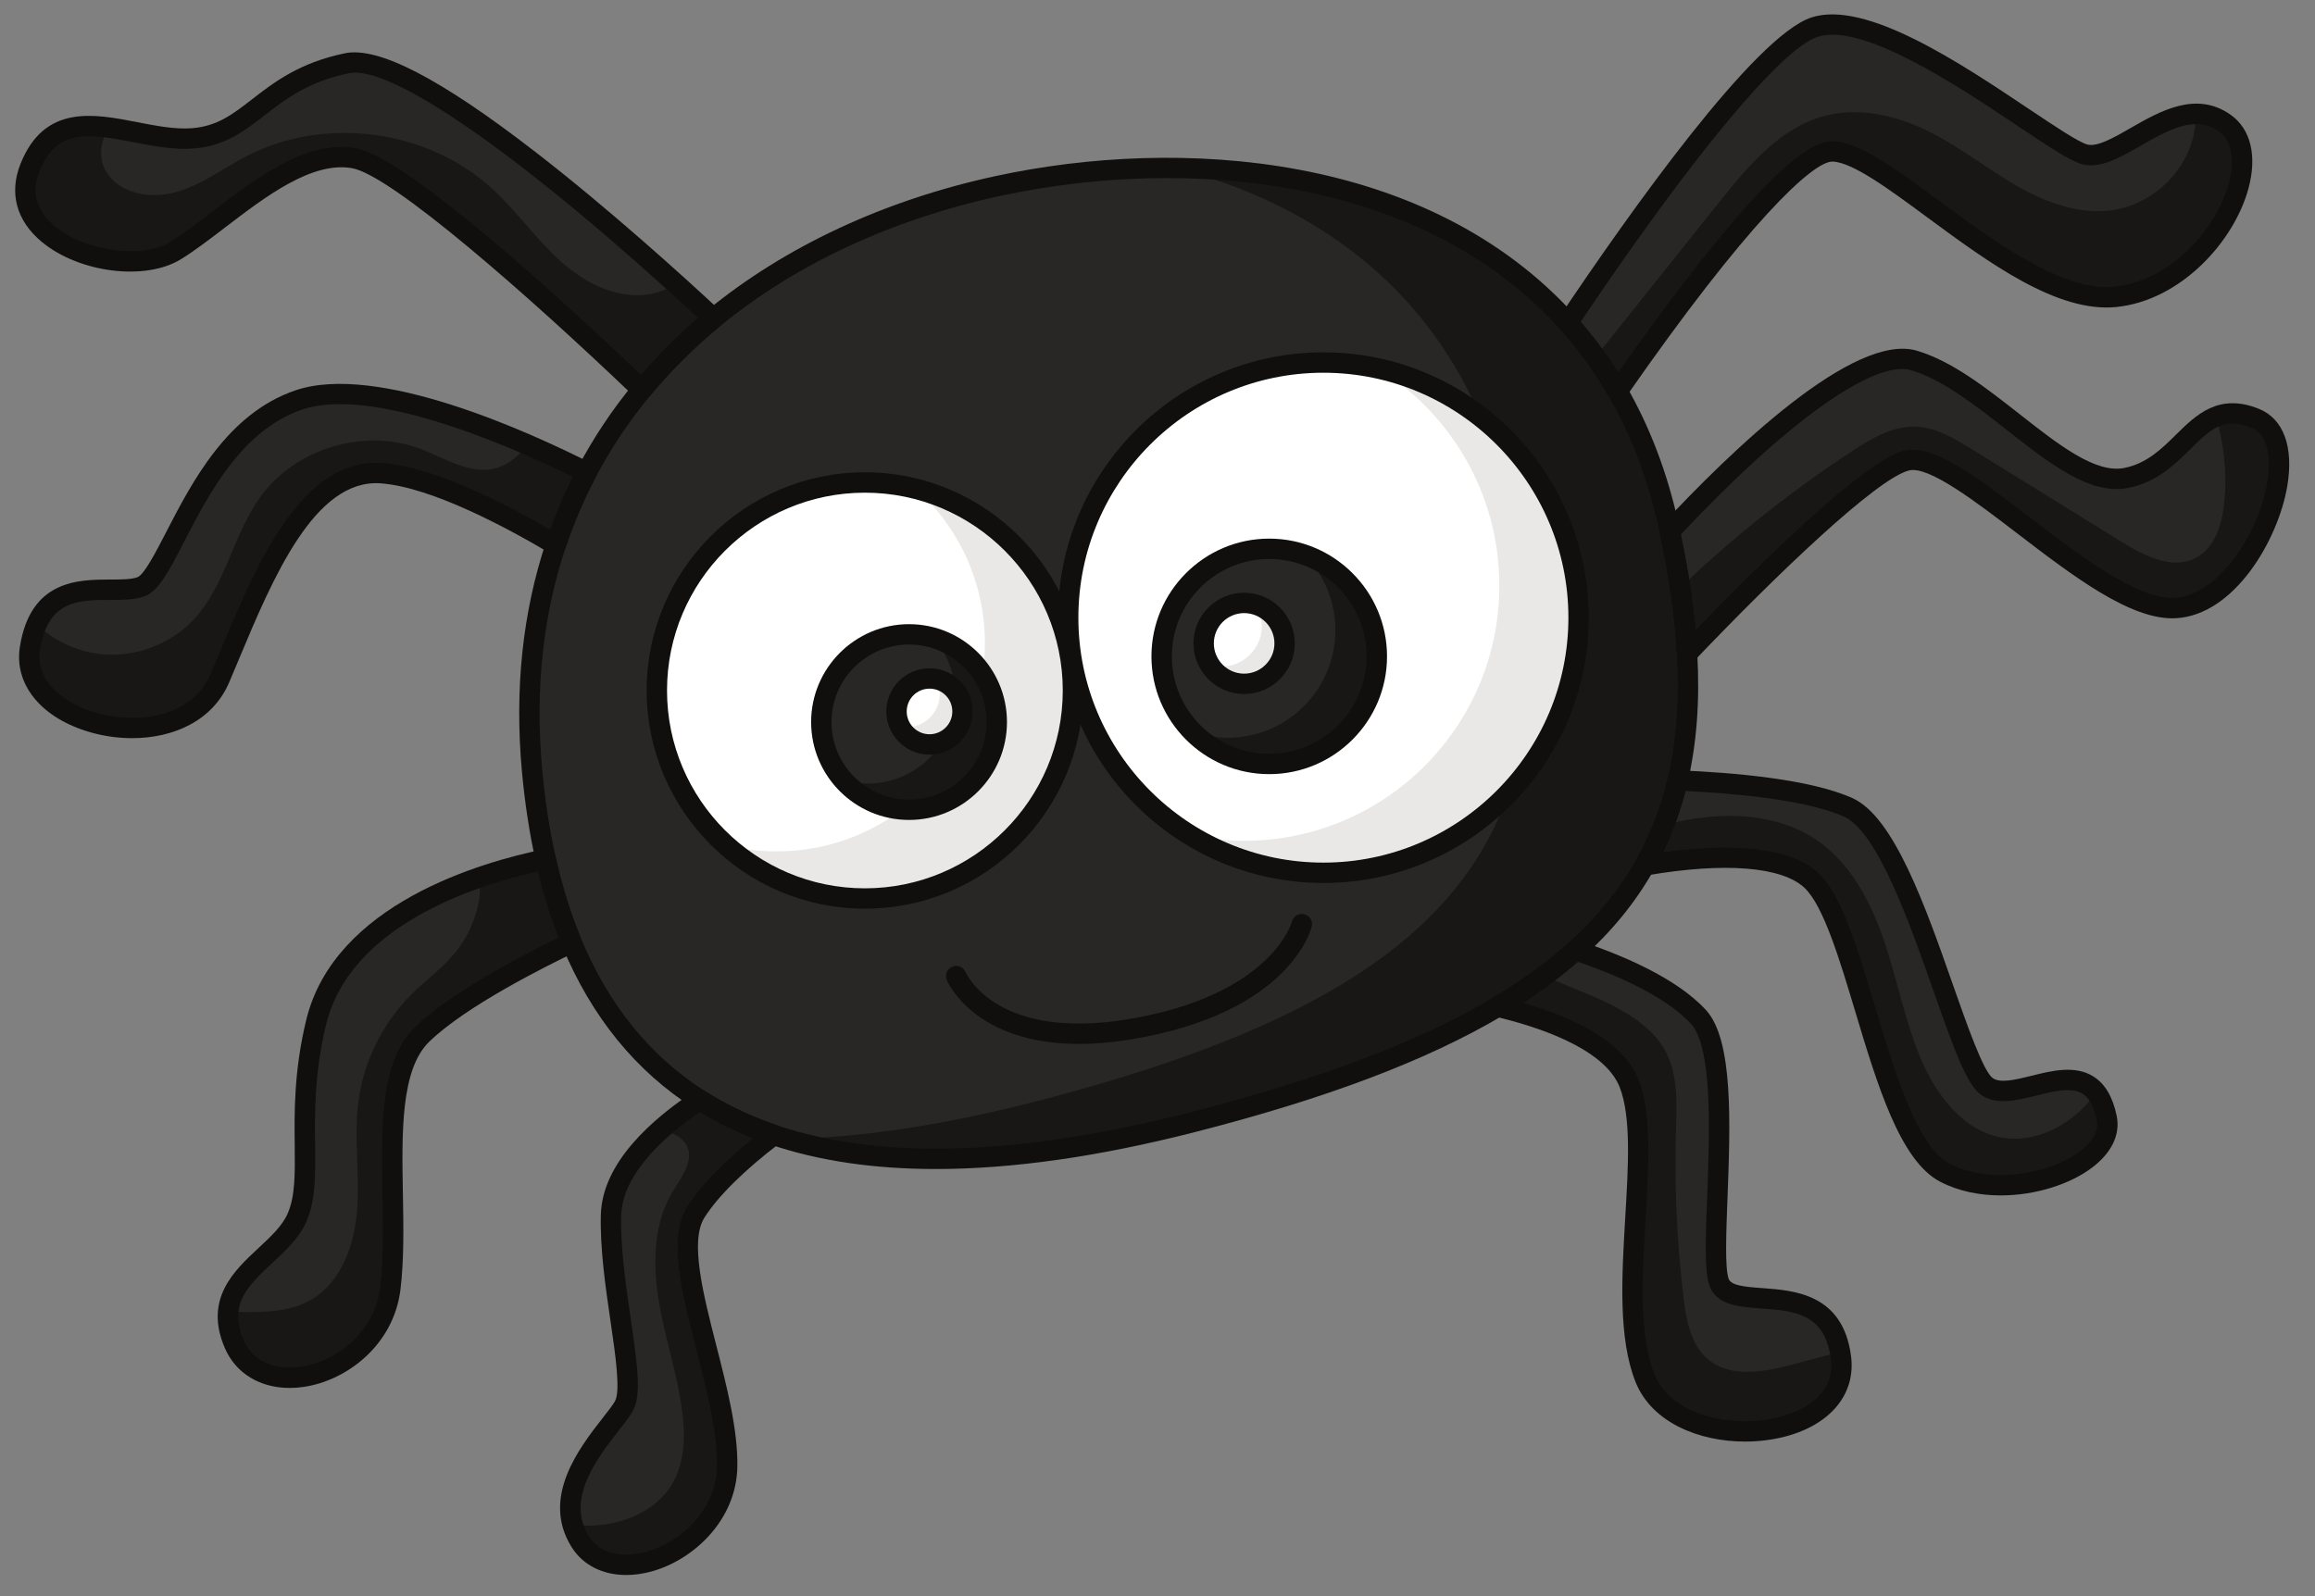 <?xml version="1.0" encoding="UTF-8"?><svg xmlns="http://www.w3.org/2000/svg" xmlns:xlink="http://www.w3.org/1999/xlink" height="315.9" preserveAspectRatio="xMidYMid meet" version="1.0" viewBox="28.0 98.7 458.1 315.9" width="458.1" zoomAndPan="magnify"><rect x="28.0" y="98.7" width="458.1" height="315.9" fill="#808080" stroke="none"/><g><g id="change1_1"><path d="M 353.531 371.52 C 347.238 355.785 355.535 326.324 350.387 313.168 C 347.07 304.695 333.562 300.137 324.359 297.969 C 330.219 294.484 335.344 290.773 339.762 286.793 C 347.273 289.27 358.387 293.742 364.117 300.008 C 371.75 308.355 365.836 345.199 368.121 352.352 C 370.41 359.504 390.004 349.922 392.289 367.371 C 394.578 384.82 359.824 387.25 353.531 371.52" fill="#292725"/></g><g id="change2_1"><path d="M 366.008 367.773 C 362.578 364.906 361.688 360.066 361.152 355.629 C 359.824 344.586 359.324 333.441 359.648 322.324 C 359.809 316.961 360.086 311.27 357.461 306.586 C 353.254 299.066 342.98 295.922 335.562 292.715 C 334.969 292.457 334.285 292.164 333.547 291.863 C 330.711 293.973 327.656 296.008 324.359 297.969 C 333.562 300.137 347.07 304.695 350.387 313.168 C 355.535 326.324 347.238 355.785 353.531 371.52 C 359.824 387.25 394.578 384.82 392.289 367.371 C 392.238 366.988 392.18 366.621 392.109 366.262 C 389.066 367.078 386.023 367.891 382.98 368.707 C 377.277 370.234 370.539 371.559 366.008 367.773" fill="#191716"/></g><g id="change1_2"><path d="M 412.84 330.809 C 400.062 324.133 395.863 281.984 386.523 273.023 C 379.75 266.527 362.457 268.445 353.453 269.996 C 356.402 264.785 358.559 259.199 359.973 253.184 C 369.398 253.566 385.465 254.77 393.77 258.527 C 405.977 264.059 415.125 309.066 421.039 313.641 C 426.949 318.219 441.652 304.715 444.875 319.934 C 446.93 329.613 425.613 337.477 412.84 330.809" fill="#292725"/></g><g id="change2_2"><path d="M 439.637 318.551 C 435.566 322.391 429.863 324.789 424.336 323.898 C 416.328 322.609 410.832 315.078 407.801 307.555 C 404.785 300.082 403.301 292.082 400.672 284.465 C 398.039 276.848 393.992 269.32 387.293 264.848 C 381.133 260.734 373.34 259.664 365.973 260.406 C 363.043 260.703 360.133 261.254 357.258 261.965 C 356.18 264.738 354.914 267.414 353.453 269.996 C 362.457 268.445 379.75 266.527 386.52 273.023 C 395.863 281.984 400.062 324.133 412.84 330.809 C 425.613 337.477 446.93 329.613 444.875 319.934 C 444.402 317.711 443.688 316.102 442.789 314.957 C 441.844 316.242 440.801 317.449 439.637 318.551" fill="#191716"/></g><g id="change1_3"><path d="M 458.414 219.059 C 442.969 219.816 415.32 187.211 405.211 189.879 C 396.492 192.18 369.191 220.363 361.848 228.066 C 361.434 220.555 360.27 212.516 358.418 203.891 C 368.223 193.367 394.738 166.512 406.738 170.047 C 421.613 174.434 436.867 195.598 448.688 193.312 C 460.512 191.023 462.418 176.723 474.242 181.492 C 486.066 186.254 473.863 218.297 458.414 219.059" fill="#292725"/></g><g id="change2_3"><path d="M 458.414 219.059 C 473.863 218.297 486.066 186.254 474.242 181.492 C 471.074 180.215 468.617 180.305 466.492 181.168 C 468.121 186.656 468.711 192.453 468.148 198.152 C 467.727 202.438 466.297 207.176 462.465 209.148 C 457.832 211.535 452.328 208.727 447.898 205.984 C 437.977 199.848 428.051 193.711 418.129 187.574 C 414.73 185.477 411.133 183.309 407.137 183.152 C 402.555 182.977 398.336 185.469 394.504 187.984 C 389.57 191.223 384.762 194.641 380.086 198.23 C 373.25 203.477 366.695 209.094 360.469 215.051 C 361.148 219.555 361.617 223.895 361.848 228.066 C 369.191 220.363 396.492 192.18 405.211 189.879 C 415.32 187.211 442.969 219.816 458.414 219.059" fill="#191716"/></g><g id="change1_4"><path d="M 446.594 157.461 C 427.906 159.367 401.781 129.047 390.719 128.668 C 382.324 128.379 358.902 160.57 348.082 176.137 C 345.199 171.145 341.902 166.633 338.25 162.566 C 349.16 146.289 375.988 107.664 387.094 104.066 C 401.207 99.492 433.625 127.332 440.488 129.238 C 447.355 131.148 458.605 116.078 468.332 123.137 C 478.059 130.191 465.281 155.555 446.594 157.461" fill="#292725"/></g><g id="change2_4"><path d="M 468.332 123.137 C 466.434 121.758 464.477 121.227 462.504 121.246 C 462.52 123.059 462.289 124.871 461.777 126.613 C 459.746 133.562 453.492 139.086 446.348 140.242 C 439.758 141.309 433.062 138.891 427.262 135.586 C 421.457 132.281 416.195 128.062 410.254 125.008 C 403.734 121.656 396.109 119.77 389.023 121.652 C 380.242 123.988 373.969 131.496 368.301 138.594 C 360.105 148.855 351.914 159.117 343.719 169.375 C 345.262 171.527 346.719 173.773 348.082 176.137 C 358.902 160.57 382.324 128.379 390.719 128.668 C 401.781 129.047 427.906 159.367 446.594 157.461 C 465.281 155.555 478.059 130.191 468.332 123.137" fill="#191716"/></g><g id="change1_5"><path d="M 169.203 161.715 C 164 165.988 159.242 170.707 155.008 175.844 C 145.73 166.961 108.488 131.832 97.996 130.004 C 85.984 127.902 72.637 142.203 62.719 148.309 C 52.805 154.41 28.012 146.781 33.922 131.902 C 39.836 117.027 54.328 126.949 66.059 126.094 C 77.785 125.234 80.074 114.652 96.66 111.219 C 110.449 108.363 154.656 148.18 169.203 161.715" fill="#292725"/></g><g id="change2_5"><path d="M 161.895 155.02 C 160.461 155.699 159.016 156.336 157.48 156.719 C 150.953 158.344 144.125 155.035 139.105 150.559 C 134.082 146.082 130.223 140.434 125.242 135.91 C 112.434 124.27 92.246 121.625 76.867 129.57 C 72.199 131.984 67.914 135.281 62.859 136.715 C 57.805 138.148 51.445 137.055 48.891 132.465 C 47.609 130.164 47.82 127.34 48.949 125.027 C 49.145 124.625 49.359 124.27 49.586 123.945 C 43.027 123.043 37.176 123.719 33.922 131.902 C 28.012 146.781 52.805 154.41 62.719 148.309 C 72.637 142.203 85.984 127.902 97.996 130.004 C 108.488 131.832 145.73 166.961 155.008 175.844 C 159.242 170.707 164 165.988 169.203 161.715 C 167.254 159.902 164.766 157.609 161.895 155.02" fill="#191716"/></g><g id="change1_6"><path d="M 144.102 192.203 C 141.703 196.742 139.652 201.527 137.984 206.543 C 128.832 201.098 113.84 193.105 103.461 192.359 C 87.566 191.215 78.734 216.004 71.492 232.977 C 64.242 249.949 31.441 242.891 33.922 227.066 C 36.402 211.234 49.941 216.961 55.855 214.859 C 61.766 212.766 67.484 184.543 87.129 177.867 C 102.645 172.594 132.316 186.234 144.102 192.203" fill="#292725"/></g><g id="change2_6"><path d="M 144.102 192.203 C 141.164 190.719 137.117 188.754 132.453 186.723 C 130.723 188.777 128.82 190.562 126.332 191.312 C 121.25 192.844 116.184 189.438 111.223 187.551 C 100.148 183.336 86.484 187.422 79.535 197.023 C 74.133 204.488 72.676 214.461 66.418 221.227 C 61.695 226.34 54.441 228.988 47.535 228.125 C 44.125 227.699 40.836 226.418 37.988 224.496 C 37.016 223.84 36.094 223.109 35.234 222.309 C 34.664 223.629 34.215 225.195 33.922 227.066 C 31.441 242.891 64.242 249.949 71.492 232.977 C 78.734 216.004 87.566 191.215 103.461 192.359 C 113.84 193.105 128.832 201.098 137.984 206.543 C 139.652 201.527 141.703 196.742 144.102 192.203" fill="#191716"/></g><g id="change1_7"><path d="M 111.535 303.438 C 102.098 312.594 107.34 336.527 105.242 353.691 C 103.148 370.852 79.883 377.527 74.352 364.746 C 68.82 351.973 83.121 347.969 86.746 339.766 C 90.371 331.566 86.055 319.637 90.559 301.059 C 95.863 279.195 124.09 271.211 135.988 268.789 C 137.305 274.688 139.016 280.188 141.133 285.266 C 134.777 288.297 118.98 296.219 111.535 303.438" fill="#292725"/></g><g id="change2_7"><path d="M 141.133 285.266 C 139.016 280.188 137.305 274.688 135.988 268.789 C 132.617 269.477 127.938 270.609 122.836 272.375 C 122.98 273.918 123.055 275.477 122.754 277.098 C 122.09 280.652 120.605 284.062 118.352 286.902 C 115.699 290.242 112.164 292.754 109.164 295.785 C 103.57 301.441 99.906 308.969 98.906 316.859 C 98.016 323.875 99.176 331 98.68 338.051 C 98.184 345.105 95.504 352.676 89.32 356.102 C 85.121 358.43 80.074 358.441 75.277 358.395 C 74.562 358.387 73.848 358.379 73.133 358.371 C 72.969 360.242 73.309 362.34 74.348 364.746 C 79.883 377.527 103.148 370.852 105.246 353.691 C 107.34 336.527 102.098 312.594 111.535 303.438 C 118.98 296.219 134.777 288.297 141.133 285.266" fill="#191716"/></g><g id="change1_8"><path d="M 165.695 338.621 C 159.785 347.969 172.18 372.57 171.895 388.969 C 171.609 405.371 149.484 414.52 142.809 403.844 C 136.141 393.164 148.535 381.914 151.391 377.145 C 154.254 372.379 148.535 353.691 148.914 339.195 C 149.176 329.32 159.75 320.816 166.461 316.398 C 170.883 319.207 175.762 321.531 181.117 323.344 C 176.301 327.004 169.34 332.867 165.695 338.621" fill="#292725"/></g><g id="change2_8"><path d="M 181.117 323.344 C 175.762 321.531 170.883 319.207 166.461 316.398 C 164.16 317.91 161.41 319.906 158.773 322.27 C 159.008 322.336 159.242 322.398 159.461 322.461 C 161.258 322.973 163.129 323.859 163.941 325.547 C 165.348 328.473 162.891 331.652 161.191 334.422 C 157.309 340.758 157.133 348.715 158.332 356.047 C 159.531 363.383 161.98 370.48 162.965 377.844 C 163.621 382.754 163.555 388.023 161.07 392.312 C 157.656 398.215 150.297 400.914 143.48 400.656 C 142.754 400.633 142.031 400.57 141.316 400.492 C 141.629 401.609 142.113 402.727 142.809 403.844 C 149.484 414.52 171.609 405.371 171.895 388.969 C 172.18 372.57 159.785 347.969 165.695 338.621 C 169.34 332.867 176.301 327.004 181.117 323.344" fill="#191716"/></g><g id="change1_9"><path d="M 359.973 253.184 C 358.559 259.199 356.402 264.785 353.453 269.996 C 350 276.09 345.465 281.66 339.762 286.793 C 335.344 290.773 330.219 294.484 324.359 297.969 C 309.266 306.934 289.262 314.375 263.715 320.891 C 228.766 329.801 201.508 330.254 181.117 323.344 C 175.762 321.531 170.883 319.207 166.461 316.398 C 155.051 309.148 146.691 298.66 141.133 285.266 C 139.016 280.188 137.305 274.688 135.988 268.789 C 134.742 263.238 133.844 257.336 133.277 251.098 C 131.785 234.691 133.559 219.805 137.984 206.543 C 139.652 201.527 141.703 196.742 144.102 192.203 C 147.188 186.348 150.844 180.891 155.008 175.844 C 159.242 170.707 164 165.988 169.203 161.715 C 184.66 148.996 204.051 140.145 225.383 135.531 C 264.645 127.031 311.172 132.473 338.25 162.566 C 341.902 166.633 345.199 171.145 348.082 176.137 C 352.488 183.766 355.906 192.508 358.109 202.465 C 358.219 202.941 358.32 203.414 358.418 203.891 C 360.27 212.516 361.434 220.555 361.848 228.066 C 362.355 237.191 361.766 245.531 359.973 253.184" fill="#292725"/></g><g id="change2_9"><path d="M 361.848 228.066 C 361.434 220.555 360.27 212.516 358.418 203.891 C 358.32 203.414 358.219 202.941 358.109 202.465 C 355.906 192.508 352.488 183.766 348.082 176.137 C 345.199 171.145 341.902 166.633 338.25 162.566 C 318.953 141.117 289.777 132.195 260.395 131.914 C 278.129 136.43 294.355 144.996 306.602 158.609 C 310.258 162.676 313.555 167.188 316.438 172.18 C 320.844 179.812 324.262 188.555 326.465 198.508 C 326.57 198.984 326.672 199.461 326.77 199.934 C 328.625 208.562 329.789 216.602 330.199 224.109 C 330.711 233.234 330.117 241.574 328.328 249.227 C 326.91 255.242 324.758 260.832 321.809 266.043 C 318.352 272.137 313.816 277.703 308.117 282.84 C 303.695 286.816 298.574 290.527 292.715 294.012 C 277.621 302.977 257.617 310.418 232.07 316.934 C 213.848 321.578 197.727 323.922 183.57 324.125 C 203.68 330.199 230.145 329.449 263.715 320.891 C 289.262 314.375 309.266 306.934 324.359 297.969 C 330.219 294.484 335.344 290.773 339.762 286.793 C 345.465 281.66 350 276.09 353.453 269.996 C 356.402 264.785 358.559 259.199 359.973 253.184 C 361.766 245.531 362.355 237.191 361.848 228.066" fill="#191716"/></g><g id="change3_1"><path d="M 340.375 220.957 C 340.375 248.848 317.766 271.457 289.875 271.457 C 261.984 271.457 239.375 248.848 239.375 220.957 C 239.375 193.066 261.984 170.461 289.875 170.461 C 317.766 170.461 340.375 193.066 340.375 220.957" fill="#fff"/></g><g id="change4_1"><path d="M 300.68 171.621 C 315.09 180.516 324.691 196.445 324.691 214.621 C 324.691 242.512 302.082 265.121 274.191 265.121 C 270.484 265.121 266.867 264.719 263.387 263.957 C 271.086 268.715 280.16 271.457 289.875 271.457 C 317.766 271.457 340.375 248.848 340.375 220.957 C 340.375 196.777 323.379 176.57 300.68 171.621" fill="#e9e8e7"/></g><g id="change3_2"><path d="M 157.977 235.375 C 157.977 258.113 176.41 276.547 199.148 276.547 C 221.891 276.547 240.32 258.113 240.32 235.375 C 240.32 212.633 221.891 194.199 199.148 194.199 C 176.41 194.199 157.977 212.633 157.977 235.375" fill="#fff"/></g><g id="change4_2"><path d="M 209.281 195.457 C 217.641 202.992 222.895 213.906 222.895 226.047 C 222.895 248.785 204.461 267.219 181.723 267.219 C 178.227 267.219 174.832 266.781 171.59 265.965 C 178.891 272.539 188.551 276.547 199.148 276.547 C 221.891 276.547 240.32 258.113 240.32 235.375 C 240.32 216.133 227.121 199.973 209.281 195.457" fill="#e9e8e7"/></g><g id="change1_10"><path d="M 300.453 228.621 C 300.453 240.379 290.922 249.914 279.16 249.914 C 267.402 249.914 257.867 240.379 257.867 228.621 C 257.867 216.863 267.402 207.328 279.16 207.328 C 290.922 207.328 300.453 216.863 300.453 228.621" fill="#292725"/></g><g id="change1_11"><path d="M 190.523 241.621 C 190.523 251.207 198.297 258.98 207.887 258.98 C 217.473 258.98 225.242 251.207 225.242 241.621 C 225.242 232.031 217.473 224.262 207.887 224.262 C 198.297 224.262 190.523 232.031 190.523 241.621" fill="#292725"/></g><g id="change2_10"><path d="M 286.121 208.496 C 289.906 212.344 292.242 217.613 292.242 223.438 C 292.242 235.195 282.711 244.727 270.949 244.727 C 268.512 244.727 266.176 244.312 263.992 243.559 C 267.855 247.48 273.223 249.914 279.16 249.914 C 290.922 249.914 300.453 240.379 300.453 228.621 C 300.453 219.301 294.461 211.383 286.121 208.496" fill="#191716"/></g><g id="change2_11"><path d="M 212.676 224.938 C 215.387 228 217.035 232.023 217.035 236.438 C 217.035 246.023 209.262 253.797 199.676 253.797 C 198.012 253.797 196.406 253.559 194.887 253.121 C 198.066 256.715 202.711 258.98 207.887 258.98 C 217.473 258.98 225.242 251.207 225.242 241.621 C 225.242 233.695 219.93 227.016 212.676 224.938" fill="#191716"/></g><g id="change5_1"><path d="M 279.16 209.344 C 268.531 209.344 259.887 217.992 259.887 228.621 C 259.887 239.25 268.531 247.895 279.16 247.895 C 289.789 247.895 298.438 239.25 298.438 228.621 C 298.438 217.992 289.789 209.344 279.16 209.344 Z M 279.16 251.93 C 266.309 251.93 255.852 241.473 255.852 228.621 C 255.852 215.77 266.309 205.312 279.16 205.312 C 292.012 205.312 302.469 215.77 302.469 228.621 C 302.469 241.473 292.012 251.93 279.16 251.93" fill="#100f0d"/></g><g id="change3_3"><path d="M 282.203 226.047 C 282.203 230.469 278.617 234.055 274.191 234.055 C 269.77 234.055 266.184 230.469 266.184 226.047 C 266.184 221.625 269.77 218.039 274.191 218.039 C 278.617 218.039 282.203 221.625 282.203 226.047" fill="#fff"/></g><g id="change3_4"><path d="M 205.406 239.523 C 205.406 243.129 208.328 246.051 211.934 246.051 C 215.539 246.051 218.465 243.129 218.465 239.523 C 218.465 235.914 215.539 232.992 211.934 232.992 C 208.328 232.992 205.406 235.914 205.406 239.523" fill="#fff"/></g><g id="change3_5"><path d="M 282.203 226.047 C 282.203 230.469 278.617 234.055 274.191 234.055 C 269.77 234.055 266.184 230.469 266.184 226.047 C 266.184 221.625 269.77 218.039 274.191 218.039 C 278.617 218.039 282.203 221.625 282.203 226.047" fill="#fff"/></g><g id="change3_6"><path d="M 205.406 239.523 C 205.406 243.129 208.328 246.051 211.934 246.051 C 215.539 246.051 218.465 243.129 218.465 239.523 C 218.465 235.914 215.539 232.992 211.934 232.992 C 208.328 232.992 205.406 235.914 205.406 239.523" fill="#fff"/></g><g id="change4_3"><path d="M 276.457 218.367 C 277.234 219.602 277.691 221.059 277.691 222.621 C 277.691 227.047 274.105 230.633 269.68 230.633 C 268.895 230.633 268.137 230.516 267.414 230.301 C 268.832 232.555 271.336 234.055 274.191 234.055 C 278.617 234.055 282.203 230.469 282.203 226.047 C 282.203 222.41 279.777 219.344 276.457 218.367" fill="#e9e8e7"/></g><g id="change4_4"><path d="M 213.23 233.121 C 213.688 234.016 213.953 235.023 213.953 236.098 C 213.953 239.703 211.027 242.629 207.422 242.629 C 206.98 242.629 206.547 242.582 206.129 242.5 C 207.211 244.605 209.402 246.051 211.934 246.051 C 215.539 246.051 218.465 243.129 218.465 239.523 C 218.465 236.359 216.215 233.723 213.23 233.121" fill="#e9e8e7"/></g><g id="change5_2"><path d="M 274.191 220.055 C 270.887 220.055 268.199 222.742 268.199 226.047 C 268.199 229.352 270.887 232.039 274.191 232.039 C 277.496 232.039 280.188 229.352 280.188 226.047 C 280.188 222.742 277.496 220.055 274.191 220.055 Z M 274.191 236.074 C 268.664 236.074 264.168 231.574 264.168 226.047 C 264.168 220.52 268.664 216.023 274.191 216.023 C 279.723 216.023 284.219 220.52 284.219 226.047 C 284.219 231.574 279.723 236.074 274.191 236.074" fill="#100f0d"/></g><g id="change5_3"><path d="M 289.875 172.477 C 263.141 172.477 241.391 194.223 241.391 220.957 C 241.391 247.691 263.141 269.441 289.875 269.441 C 316.609 269.441 338.359 247.691 338.359 220.957 C 338.359 194.223 316.609 172.477 289.875 172.477 Z M 289.875 273.473 C 260.918 273.473 237.359 249.914 237.359 220.957 C 237.359 192 260.918 168.441 289.875 168.441 C 318.832 168.441 342.391 192 342.391 220.957 C 342.391 249.914 318.832 273.473 289.875 273.473" fill="#100f0d"/></g><g id="change5_4"><path d="M 207.887 226.277 C 199.426 226.277 192.539 233.16 192.539 241.621 C 192.539 250.082 199.426 256.965 207.887 256.965 C 216.344 256.965 223.227 250.082 223.227 241.621 C 223.227 233.16 216.344 226.277 207.887 226.277 Z M 207.887 260.996 C 197.199 260.996 188.508 252.305 188.508 241.621 C 188.508 230.938 197.199 222.246 207.887 222.246 C 218.57 222.246 227.262 230.938 227.262 241.621 C 227.262 252.305 218.57 260.996 207.887 260.996" fill="#100f0d"/></g><g id="change5_5"><path d="M 211.934 235.008 C 209.445 235.008 207.422 237.035 207.422 239.523 C 207.422 242.012 209.445 244.035 211.934 244.035 C 214.426 244.035 216.449 242.012 216.449 239.523 C 216.449 237.035 214.426 235.008 211.934 235.008 Z M 211.934 248.07 C 207.223 248.07 203.387 244.234 203.387 239.523 C 203.387 234.809 207.223 230.977 211.934 230.977 C 216.648 230.977 220.48 234.809 220.48 239.523 C 220.48 244.234 216.648 248.07 211.934 248.07" fill="#100f0d"/></g><g id="change5_6"><path d="M 199.148 196.219 C 177.559 196.219 159.992 213.781 159.992 235.375 C 159.992 256.965 177.559 274.531 199.148 274.531 C 220.738 274.531 238.305 256.965 238.305 235.375 C 238.305 213.781 220.738 196.219 199.148 196.219 Z M 199.148 278.562 C 175.336 278.562 155.961 259.188 155.961 235.375 C 155.961 211.559 175.336 192.184 199.148 192.184 C 222.965 192.184 242.34 211.559 242.34 235.375 C 242.34 259.188 222.965 278.562 199.148 278.562" fill="#100f0d"/></g><g id="change5_7"><path d="M 359.973 253.184 L 359.977 253.184 Z M 258.945 133.953 C 247.375 133.953 236.07 135.281 225.809 137.504 C 204.5 142.113 185.367 151.023 170.484 163.273 C 165.336 167.504 160.652 172.164 156.562 177.125 C 152.449 182.109 148.859 187.496 145.883 193.145 C 143.52 197.629 141.504 202.352 139.895 207.18 C 135.418 220.598 133.867 235.309 135.285 250.914 C 135.848 257.098 136.746 262.961 137.957 268.348 C 139.242 274.125 140.938 279.559 142.992 284.488 C 148.457 297.656 156.719 307.82 167.543 314.695 C 171.84 317.426 176.621 319.691 181.766 321.434 C 202.18 328.352 229.586 327.512 263.215 318.938 C 289.031 312.352 308.695 304.926 323.328 296.234 C 329.055 292.828 334.133 289.148 338.414 285.297 C 343.98 280.281 348.324 274.953 351.699 269.004 C 354.516 264.031 356.637 258.555 358.012 252.719 C 359.746 245.309 360.34 237.281 359.832 228.18 C 359.43 220.859 358.324 213.055 356.445 204.312 C 356.348 203.832 356.246 203.367 356.145 202.902 C 354.055 193.465 350.758 184.797 346.336 177.145 C 343.594 172.395 340.367 167.941 336.75 163.914 C 316.895 141.848 287.145 133.953 258.945 133.953 Z M 213.191 330.09 C 200.914 330.09 189.984 328.477 180.469 325.254 C 175.023 323.41 169.945 321.004 165.379 318.098 C 153.844 310.77 145.059 299.984 139.27 286.039 C 137.125 280.891 135.359 275.234 134.02 269.227 C 132.773 263.676 131.848 257.637 131.27 251.277 C 129.801 235.117 131.414 219.852 136.07 205.906 C 137.746 200.867 139.848 195.941 142.316 191.262 C 145.418 185.375 149.164 179.758 153.449 174.562 C 157.707 169.398 162.574 164.551 167.922 160.16 C 183.301 147.504 203.023 138.305 224.957 133.562 C 261.336 125.688 310.594 128.816 339.746 161.219 C 343.555 165.453 346.945 170.137 349.828 175.129 C 354.453 183.141 357.902 192.191 360.078 202.027 C 360.188 202.512 360.293 203 360.391 203.488 C 362.309 212.418 363.445 220.426 363.859 227.953 C 364.391 237.445 363.762 245.848 361.938 253.641 C 361.938 253.641 361.938 253.645 361.938 253.645 C 360.477 259.852 358.211 265.688 355.207 270.992 C 351.617 277.324 347.008 282.984 341.113 288.293 C 336.633 292.324 331.344 296.16 325.391 299.699 C 310.418 308.594 290.406 316.164 264.215 322.844 C 245.277 327.672 228.223 330.09 213.191 330.09" fill="#100f0d"/></g><g id="change5_8"><path d="M 95.531 127.773 C 96.469 127.773 97.406 127.852 98.344 128.016 C 108.598 129.805 140.137 158.887 154.848 172.902 C 158.273 168.926 162.066 165.148 166.156 161.641 C 131.914 129.965 105.523 111.445 97.07 113.191 C 88.953 114.871 84.586 118.258 80.355 121.535 C 76.305 124.676 72.477 127.645 66.207 128.102 C 62.336 128.383 58.312 127.602 54.418 126.844 C 45.031 125.016 39.109 124.316 35.797 132.648 C 34.164 136.762 35.164 140.387 38.773 143.414 C 44.762 148.445 56.098 150.016 61.664 146.59 C 64.215 145.02 67.047 142.852 70.047 140.559 C 77.926 134.527 86.758 127.773 95.531 127.773 Z M 155.008 177.859 C 154.488 177.859 153.988 177.66 153.613 177.301 C 132.672 157.246 105.449 133.348 97.648 131.988 C 89.707 130.598 80.562 137.59 72.5 143.758 C 69.414 146.117 66.504 148.348 63.777 150.023 C 56.707 154.375 43.555 152.695 36.18 146.504 C 31.234 142.352 29.77 136.902 32.047 131.16 C 36.766 119.297 46.555 121.203 55.191 122.887 C 58.824 123.594 62.578 124.324 65.91 124.082 C 70.969 123.711 74.023 121.344 77.887 118.348 C 82.262 114.957 87.223 111.113 96.254 109.242 C 102.859 107.875 115.168 114.25 133.883 128.727 C 148.477 140.016 163.137 153.316 170.574 160.242 C 171 160.637 171.234 161.199 171.219 161.777 C 171.199 162.359 170.934 162.906 170.48 163.273 C 165.336 167.504 160.652 172.164 156.562 177.125 C 156.207 177.559 155.684 177.824 155.125 177.855 C 155.086 177.859 155.047 177.859 155.008 177.859" fill="#100f0d"/></g><g id="change5_9"><path d="M 95.293 178.695 C 92.527 178.695 89.984 179.027 87.777 179.777 C 75.84 183.832 69.262 196.582 64.457 205.891 C 61.395 211.828 59.367 215.754 56.531 216.762 C 54.629 217.434 52.312 217.441 49.859 217.445 C 43.484 217.457 37.465 217.469 35.914 227.379 C 34.895 233.883 41.242 238.117 46.988 239.766 C 55.582 242.234 66.121 240.422 69.637 232.184 C 70.258 230.73 70.891 229.219 71.539 227.668 C 78.707 210.527 87.633 189.211 103.605 190.348 C 113.359 191.051 126.703 197.656 136.883 203.559 C 138.176 199.988 139.68 196.48 141.375 193.098 C 132.148 188.547 110.422 178.695 95.293 178.695 Z M 54.148 244.809 C 51.352 244.809 48.535 244.406 45.879 243.645 C 36.23 240.875 30.758 234.246 31.93 226.754 C 34.016 213.441 43.547 213.426 49.852 213.41 C 51.949 213.406 53.93 213.402 55.18 212.961 C 56.516 212.484 58.832 208 60.875 204.039 C 65.992 194.121 73.004 180.539 86.48 175.957 C 102.684 170.449 132.809 184.227 145.012 190.406 C 145.492 190.648 145.855 191.078 146.023 191.594 C 146.184 192.105 146.137 192.664 145.883 193.145 C 143.52 197.629 141.504 202.352 139.895 207.18 C 139.703 207.762 139.258 208.223 138.688 208.434 C 138.113 208.648 137.477 208.59 136.949 208.277 C 128.758 203.398 113.488 195.102 103.312 194.371 C 90.227 193.43 81.93 213.277 75.258 229.227 C 74.609 230.781 73.973 232.305 73.348 233.766 C 70.055 241.473 62.191 244.809 54.148 244.809" fill="#100f0d"/></g><g id="change5_10"><path d="M 111.535 303.438 L 111.539 303.438 Z M 134.473 271.176 C 122.094 273.941 97.285 281.871 92.52 301.531 C 90.195 311.129 90.281 319.035 90.352 325.395 C 90.418 331.5 90.473 336.324 88.59 340.582 C 87.184 343.762 84.488 346.27 81.883 348.695 C 77.184 353.066 73.125 356.844 76.199 363.945 C 77.965 368.02 82.191 369.992 87.508 369.227 C 94.492 368.219 102.141 362.473 103.242 353.445 C 103.926 347.859 103.809 341.367 103.691 335.09 C 103.445 321.52 103.215 308.703 110.133 301.992 C 117.168 295.168 131.281 287.816 138.555 284.27 C 136.953 280.176 135.586 275.785 134.473 271.176 Z M 85.328 373.422 C 79.445 373.422 74.664 370.547 72.5 365.547 C 68.293 355.832 74.305 350.238 79.137 345.746 C 81.551 343.496 83.832 341.375 84.902 338.953 C 86.43 335.496 86.379 331.059 86.32 325.438 C 86.246 318.855 86.156 310.668 88.598 300.582 C 94.176 277.598 123.316 269.309 135.586 266.812 C 136.664 266.598 137.719 267.277 137.957 268.352 C 139.242 274.125 140.938 279.559 142.992 284.488 C 143.406 285.48 142.969 286.621 142 287.086 C 135.664 290.109 120.148 297.895 112.941 304.887 C 107.277 310.379 107.504 322.902 107.727 335.016 C 107.844 341.434 107.961 348.07 107.246 353.938 C 105.898 364.973 96.586 371.988 88.082 373.219 C 87.145 373.355 86.223 373.422 85.328 373.422" fill="#100f0d"/></g><g id="change5_11"><path d="M 166.504 318.797 C 160.336 323.02 151.156 330.719 150.93 339.246 C 150.762 345.684 151.844 353.094 152.801 359.629 C 154.238 369.43 154.961 375.121 153.121 378.184 C 152.504 379.211 151.555 380.43 150.453 381.836 C 146.246 387.223 139.891 395.363 144.52 402.773 C 146.598 406.098 150.859 407.246 155.918 405.844 C 162.742 403.949 169.73 397.531 169.879 388.934 C 169.996 382.258 167.879 373.988 165.836 365.996 C 162.895 354.512 160.117 343.664 163.988 337.547 C 163.992 337.543 163.992 337.543 163.992 337.543 C 167.086 332.656 172.363 327.766 177.023 323.992 C 173.301 322.523 169.777 320.785 166.504 318.797 Z M 151.918 410.449 C 147.277 410.449 143.348 408.508 141.102 404.91 C 134.973 395.105 142.676 385.246 147.273 379.355 C 148.293 378.051 149.172 376.926 149.66 376.109 C 150.852 374.133 149.77 366.738 148.812 360.215 C 147.832 353.516 146.719 345.926 146.898 339.145 C 147.172 328.816 157.086 320.16 165.352 314.715 C 166.016 314.277 166.871 314.27 167.543 314.695 C 171.84 317.426 176.621 319.691 181.766 321.434 C 182.473 321.676 182.988 322.285 183.105 323.02 C 183.227 323.758 182.93 324.5 182.336 324.949 C 175.383 330.23 170.078 335.469 167.398 339.699 C 164.457 344.352 167.145 354.848 169.738 364.996 C 171.852 373.25 174.035 381.785 173.91 389.004 C 173.727 399.578 165.262 407.434 156.996 409.727 C 155.242 410.215 153.535 410.449 151.918 410.449" fill="#100f0d"/></g><g id="change5_12"><path d="M 355.402 370.773 C 358.621 378.82 370.84 381.598 380.234 379.145 C 383.598 378.266 391.309 375.387 390.289 367.637 C 389.105 358.598 382.961 358.156 376.453 357.688 C 372.055 357.371 367.504 357.047 366.199 352.969 C 365.266 350.039 365.508 343.668 365.816 335.602 C 366.289 323.145 366.941 306.086 362.629 301.371 C 358.617 296.98 350.688 292.633 340.227 289.074 C 337.004 291.895 333.379 294.617 329.406 297.199 C 338.938 299.945 349.211 304.637 352.266 312.43 C 354.871 319.098 354.273 329.188 353.641 339.871 C 352.965 351.211 352.27 362.934 355.402 370.773 Z M 373.312 384.039 C 364.168 384.039 354.852 380.246 351.66 372.27 C 348.191 363.594 348.914 351.414 349.613 339.633 C 350.223 329.402 350.797 319.742 348.512 313.902 C 345.441 306.066 331.77 301.785 323.895 299.93 C 323.098 299.738 322.492 299.086 322.367 298.273 C 322.242 297.461 322.621 296.652 323.328 296.234 C 329.055 292.828 334.133 289.148 338.414 285.297 C 338.949 284.812 339.703 284.652 340.395 284.879 C 348.633 287.594 359.695 292.188 365.605 298.648 C 371.031 304.586 370.402 321.145 369.844 335.754 C 369.574 342.816 369.32 349.488 370.039 351.738 C 370.48 353.117 372.867 353.387 376.742 353.664 C 383.09 354.121 392.68 354.812 394.289 367.109 C 395.27 374.582 390.273 380.688 381.254 383.047 C 378.73 383.703 376.027 384.039 373.312 384.039" fill="#100f0d"/></g><g id="change5_13"><path d="M 413.773 329.02 C 421.781 333.199 433.582 331.133 439.582 326.578 C 441.406 325.195 443.465 322.992 442.902 320.352 C 442.352 317.742 441.406 316.004 440.09 315.184 C 437.914 313.82 434.387 314.699 430.977 315.547 C 426.973 316.543 422.828 317.574 419.805 315.234 C 417.141 313.176 414.719 306.551 410.672 295.023 C 405.984 281.66 399.559 263.367 392.938 260.363 C 385.336 256.926 370.637 255.703 361.531 255.27 C 360.426 259.512 358.938 263.57 357.094 267.391 C 367.16 266.004 381.477 265.395 387.918 271.57 C 392.41 275.879 395.598 286.48 398.969 297.699 C 402.906 310.812 407.371 325.672 413.773 329.02 Z M 423.918 335.316 C 419.742 335.316 415.555 334.496 411.906 332.594 C 403.996 328.461 399.477 313.414 395.105 298.859 C 392.031 288.633 388.855 278.055 385.125 274.48 C 380.691 270.227 369.27 269.316 353.797 271.984 C 353.027 272.117 352.254 271.797 351.805 271.156 C 351.355 270.52 351.316 269.684 351.699 269.004 C 354.516 264.031 356.637 258.555 358.012 252.719 C 358.23 251.777 359.094 251.117 360.055 251.168 C 371.254 251.621 386.336 252.949 394.602 256.691 C 402.793 260.402 409.004 278.086 414.477 293.688 C 417.262 301.621 420.422 310.613 422.273 312.047 C 423.75 313.191 426.93 312.398 430.004 311.633 C 434.035 310.633 438.602 309.492 442.23 311.766 C 444.539 313.207 446.051 315.746 446.848 319.516 C 447.629 323.188 445.91 326.84 442.02 329.789 C 437.688 333.078 430.82 335.316 423.918 335.316" fill="#100f0d"/></g><g id="change5_14"><path d="M 360.605 204.5 C 362.027 211.27 362.992 217.504 363.527 223.402 C 375.141 211.391 396.613 190.062 404.695 187.93 C 410.461 186.406 419.332 193.195 429.602 201.055 C 439.613 208.719 450.969 217.391 458.316 217.043 L 458.414 219.059 L 458.316 217.043 C 466.676 216.633 474.883 204.672 476.637 194.258 C 477.094 191.547 477.699 185.059 473.488 183.359 C 467.98 181.141 465.379 183.707 461.441 187.598 C 458.309 190.688 454.758 194.191 449.07 195.293 C 441.578 196.742 433.59 190.469 425.137 183.828 C 418.863 178.906 412.379 173.812 406.168 171.98 C 398.863 169.832 381.449 182.27 360.605 204.5 Z M 361.848 230.082 C 361.613 230.082 361.375 230.039 361.148 229.957 C 360.395 229.68 359.879 228.98 359.832 228.176 C 359.43 220.859 358.324 213.055 356.445 204.312 C 356.309 203.672 356.492 202.996 356.941 202.516 C 370.387 188.086 394.801 164.426 407.309 168.113 C 414.262 170.164 421.055 175.5 427.625 180.656 C 435.336 186.715 442.617 192.434 448.309 191.336 C 452.793 190.465 455.75 187.547 458.605 184.727 C 462.555 180.828 467.031 176.406 474.996 179.621 C 479.875 181.586 481.922 187.164 480.613 194.926 C 478.828 205.52 470.156 220.496 458.516 221.07 C 449.688 221.52 438.23 212.738 427.152 204.258 C 418.918 197.953 409.582 190.812 405.723 191.828 C 399.281 193.527 379.586 212.383 363.305 229.457 C 362.918 229.863 362.387 230.082 361.848 230.082" fill="#100f0d"/></g><g id="change5_15"><path d="M 446.594 157.461 L 446.598 157.461 Z M 340.789 162.398 C 343.496 165.535 345.98 168.898 348.207 172.438 C 353.777 164.504 361.375 154.07 368.758 145.168 C 382.688 128.371 387.988 126.562 390.789 126.652 C 395.984 126.828 403.293 132.223 411.758 138.465 C 422.645 146.496 436.195 156.496 446.387 155.457 C 457.418 154.328 466.57 144.133 469.051 134.926 C 469.645 132.719 470.648 127.305 467.148 124.77 C 462.414 121.336 456.914 124.496 451.598 127.551 C 447.453 129.934 443.539 132.18 439.949 131.184 C 437.66 130.547 433.816 128.02 427.227 123.605 C 415.77 115.938 396.602 103.105 387.715 105.984 C 380.52 108.316 363.016 129.367 340.789 162.398 Z M 348.082 178.152 C 348.055 178.152 348.027 178.152 347.996 178.148 C 347.309 178.121 346.684 177.742 346.336 177.145 C 343.594 172.395 340.367 167.941 336.75 163.914 C 336.133 163.227 336.059 162.211 336.574 161.441 C 350.367 140.867 375.188 105.805 386.473 102.148 C 397.219 98.664 415.859 111.145 429.469 120.254 C 434.5 123.621 439.25 126.805 441.027 127.297 C 442.996 127.848 446.348 125.918 449.586 124.055 C 455.414 120.707 462.672 116.535 469.516 121.504 C 473.41 124.328 474.656 129.602 472.941 135.973 C 470.109 146.5 459.555 158.164 446.797 159.469 C 435.059 160.668 421.406 150.594 409.363 141.711 C 401.77 136.109 394.594 130.816 390.648 130.684 C 390.629 130.684 390.605 130.684 390.586 130.684 C 386.672 130.684 373.668 142.859 349.738 177.285 C 349.359 177.828 348.742 178.152 348.082 178.152" fill="#100f0d"/></g><g id="change5_16"><path d="M 241.48 305.328 C 220.973 305.328 215.609 293.277 215.359 292.688 C 214.926 291.66 215.406 290.48 216.434 290.047 C 217.453 289.613 218.633 290.09 219.07 291.105 C 219.328 291.695 225.445 304.785 251.445 300.402 C 279.633 295.652 283.617 281.27 283.652 281.121 C 283.926 280.051 285.016 279.391 286.09 279.656 C 287.168 279.922 287.828 280.992 287.574 282.07 C 287.406 282.766 283.172 299.145 252.113 304.379 C 248.184 305.043 244.652 305.328 241.48 305.328" fill="#100f0d"/></g></g></svg>